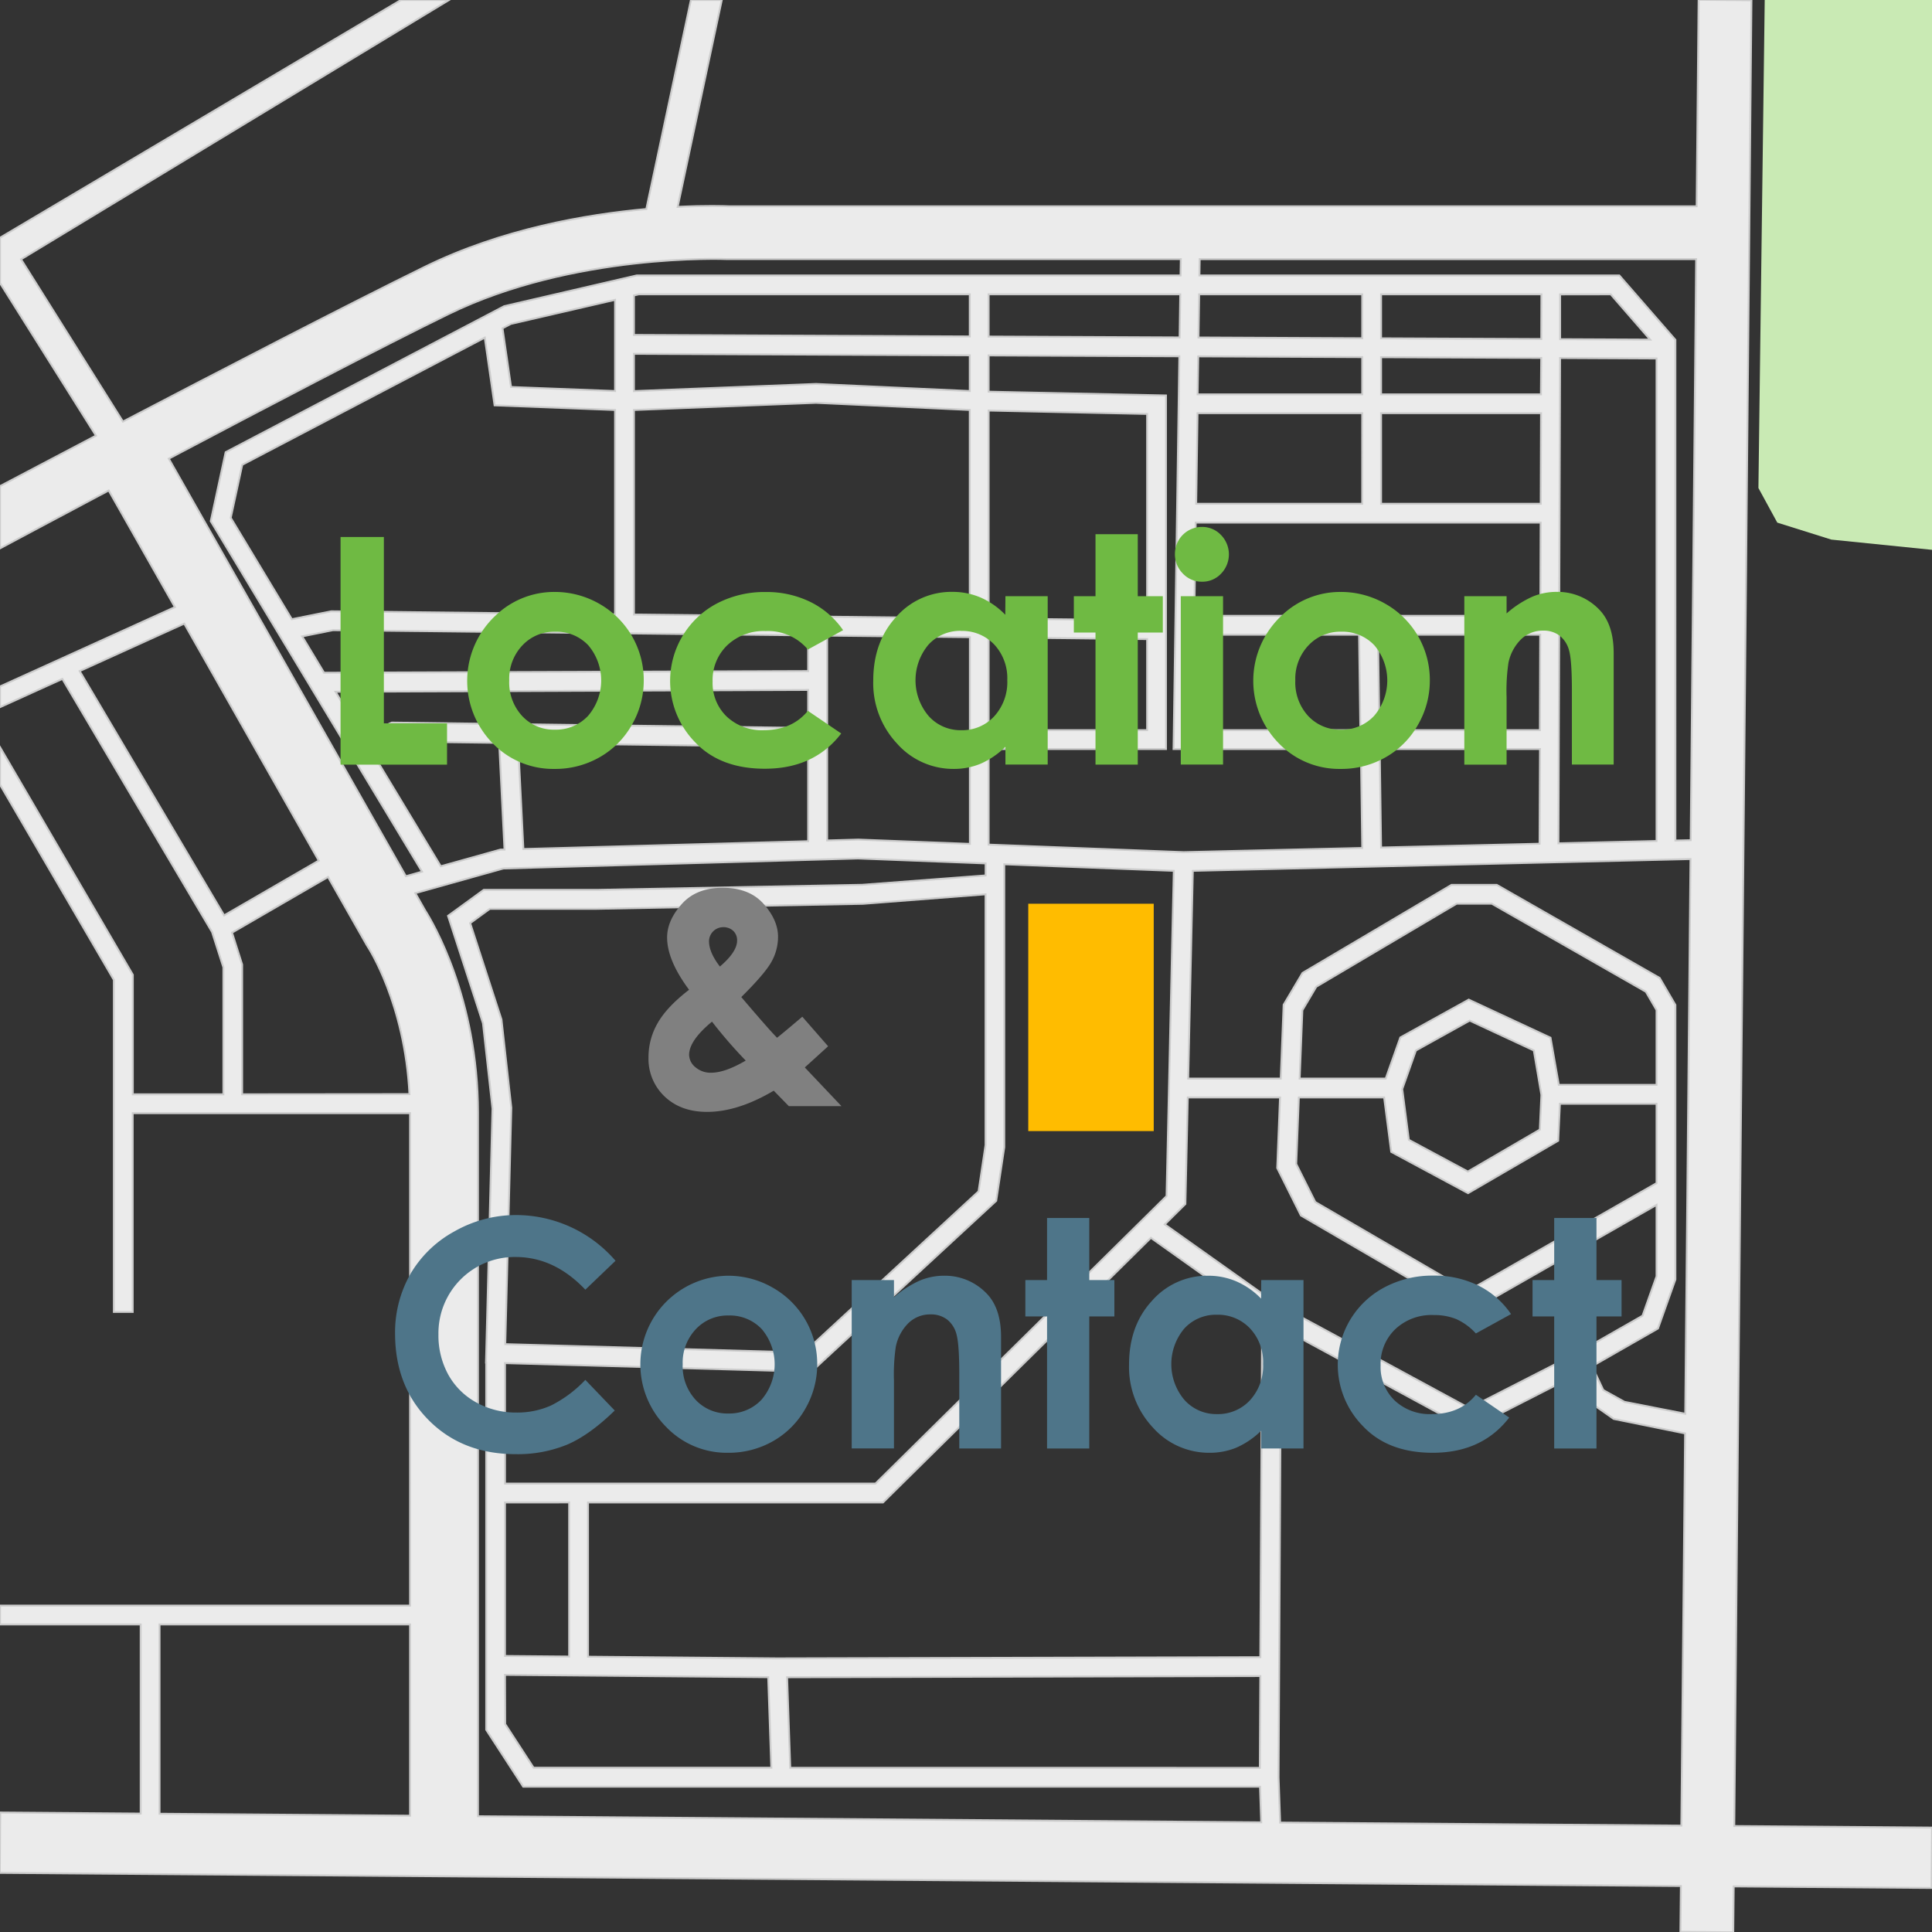 <svg xmlns="http://www.w3.org/2000/svg" viewBox="0 0 512 512"><rect x="0" y="0" width="512" height="512" fill="#333333" stroke="none"/><defs><style>.cls-1{fill:#ebebeb;stroke:#ccc;stroke-miterlimit:10;stroke-width:0.5px;}.cls-2{fill:#c9eab4;}.cls-3{fill:#ffbc00;}.cls-4{fill:#6fba43;}.cls-5{fill:#4e7589;}.cls-6{fill:gray;}</style></defs><title>Location and Contact</title><g id="Layer_2" data-name="Layer 2"><path class="cls-1" d="M464.15.07l-14-.14-.52,54.74H193.16c-1.12-.05-6.13-.22-13.57.15L191.28,0H183.1L171.28,55.4c-16,1.44-38.25,5.29-58.7,15.32s-54.62,27.75-80,41l-27-43L119,0H106.25L0,63V75l25.43,40.45C10.67,123.2.29,128.68,0,128.83v16.5c.3-.16,12.21-6.54,28.81-15.35l17.54,30.91L0,181.92v5.49l16.53-7.49L56.2,247l3,9.36V290h-24V258.32L0,198v9.93l30.17,51.75v88h5V295h73.5V425.5H0v5H37.28v50.12L.06,480.33l-.12,16,445.51,3.48-.12,12.12,14,.14.12-12.15,52.43.41.12-16-52.4-.41Zm-16.1,222.59-4.05.09V90.06L429.14,73H317.86l.07-4.33H449.5ZM439,287.5H413.1L410.9,275l-21.67-10.09L371.1,274.94l-3.87,10.9H344.42l.72-18.11,3.69-6.24,37.19-22h9.32l40.84,23.34,2.82,4.84Zm-30.51,2.66-.42,9.2L389,310.47l-15.64-8.4-1.75-13.46,3.62-10.22,14.25-7.92,17,7.91Zm-41.68.68,1.88,14.42,20.36,10.94,23.88-13.89.46-9.81H439v21.05l-50,28.56-40.44-23.56-5.05-10.09.7-17.62Zm-22.05,31.28L389,347.89l50-28.58v18.93l-3.71,10.44-17.15,9.79-28.77,14.7-38.18-20.7-12.87-6.93-29.65-21.06,5.47-5.41.63-28.23h24.45l-.74,18.7ZM112.7,241.34l-2.64-4.65,23.32-6.53,94-2.66,33.82,1.31V232l-32.63,2.48L158,235.83H128.19l-9.46,6.88L128,271.2l2.52,22.61-1.73,67.29h.06v97.31l9.81,15.09H333.92l.32,9.44-207.57-1.62V295C126.67,264.45,114.54,244.23,112.7,241.34ZM426.86,78,437.3,90l-23.85-.11,0-11.87ZM408.45,89.85,366,89.66V78h42.49ZM316.5,163.2l.37-24.7h91.42l-.08,24.7Zm91.81-29.7H366v-24h42.39Zm-47.31,0H317l.36-24H361Zm-43.62-29,.16-10.06,43.46.2v9.86Zm-1,63.7h43.79l.34,25.3H316Zm48.79,0h43l-.08,25.3H365.55Zm43.19-63.7H366V94.66l42.44.19ZM361,89.64l-43.39-.2L317.79,78H361Zm-48.39-.22L262,89.19V78h50.78ZM257,89.16l-89-.4V78.3l1.29-.3H257Zm-124.11,181-8.29-25.52,5.21-3.79h28.24l70.66-1.33L261.18,237v66.45l-1.85,12.28-46.28,42.71-79.15-2.23,1.6-62.65Zm17.94,128V439l-17-.15V398.17Zm-17,45.69,69.75.62.83,24h-63l-7.53-11.57Zm75.59,24.64-.83-24L334,444.17l-.13,24.33Zm-3.4-29-50.19-.45V398.17H234l71-70.13L334.49,349,334,439.17ZM232,393.17H133.83V361.24L215,363.53,264,318.24l2.14-14.2,0-75,44.93,1.74-1.92,86.19Zm-4.5-170.67h-.09l-8.21.23V168.44l37.83.41v54.79ZM138.7,225l-1.4-28.07,76.87,1v25ZM168,108.65l48.24-1.9L257,108.64v55.21l-89-1Zm94,60.26,42,.46V193.5H262Zm42-4.54-42-.46V108.8l42,.9Zm-47-60.74-40.74-1.88L168,103.65V93.76l89,.4Zm-94,0-27.57-1.07L133.17,87l2.21-1.16L163,79.46ZM128.47,89.48l2.6,17.94L163,108.65v54.17L87.76,162l-10.42,2.1L61.15,137.23l3.05-14.06ZM88.24,167l125.93,1.38v9.46l-128.29.44-5.8-9.63Zm125.93,15.84v10.08l-110.34-1.43L95.93,195l-7-11.68ZM104.84,196.51l27.45.35,1.41,28.29-1.08,0-15.81,4.42L98.53,199.27Zm208.85,29.32-51.69-2V198.5h47V104.8l-47-1V94.19l50.54.23L311,198.5h49.65l.36,26.22ZM366,224.6l-.36-26.1h42.48L408,223.6ZM413.44,94.87,439,95V222.87l-26,.62ZM118.75,83.28C152,67,192.27,68.64,192.67,68.66H312.93L312.86,73H168.71l-35.09,8.14L59.8,119.83l-3.95,18.28,56,92.89-4.29,1.21L44.73,121.55C70.37,108,100.91,92,118.75,83.28ZM21.11,177.84l27.72-12.58,35.64,62.81L59.39,242.59ZM64.17,290V255.61l-2.68-8.45,25.45-14.75,10.23,18,.34.55c.11.16,9.8,15,11,39ZM42.28,430.5h66.39v50.68l-66.39-.52Zm404.29-50.63-1,103.94L339.25,483l-.42-12,.65-119.14,49.82,27,28.11-14.37,4,7.16,6.24,4.38Zm-24.66-17.8,17.47-10,4.62-13V266.32l-4.18-7.16L396.66,234.5h-12l-39.48,23.34-5,8.43-.77,19.57H314.88l1.23-55.06L448,227.66l-1.39,147L430.5,371.5l-5.62-3.12Z"/><polygon class="cls-2" points="467.67 -0.07 466 129.33 471 138.5 485.33 143 512 145.71 512 -0.07 467.67 -0.07"/><rect class="cls-3" x="272.5" y="239.5" width="33.25" height="60.25"/></g><g id="Layer_3" data-name="Layer 3"><path class="cls-4" d="M90.25,142.31h11.48v49.38h16.74v10.95H90.25Z"/><path class="cls-4" d="M146.93,156.87A23.74,23.74,0,0,1,158.81,160a23.2,23.2,0,0,1,11.79,20.27,23.44,23.44,0,0,1-3.14,11.81,22.61,22.61,0,0,1-8.55,8.59,23.57,23.57,0,0,1-11.94,3.1A22.25,22.25,0,0,1,130.59,197a23.65,23.65,0,0,1,.88-34A22.38,22.38,0,0,1,146.93,156.87Zm.19,10.54a11.52,11.52,0,0,0-8.69,3.63,12.86,12.86,0,0,0-3.48,9.29,13.11,13.11,0,0,0,3.44,9.43,11.44,11.44,0,0,0,8.68,3.61,11.64,11.64,0,0,0,8.76-3.65,14.39,14.39,0,0,0,.06-18.72A11.58,11.58,0,0,0,147.12,167.41Z"/><path class="cls-4" d="M223.43,167l-9.33,5.13a13.81,13.81,0,0,0-11.21-4.89A14,14,0,0,0,192.73,171a12.76,12.76,0,0,0-3.88,9.6,12.31,12.31,0,0,0,3.74,9.3,13.54,13.54,0,0,0,9.81,3.6q7.51,0,11.7-5.12l8.83,6q-7.17,9.35-20.26,9.34-11.78,0-18.44-7A23.21,23.21,0,0,1,189.85,160a27.1,27.1,0,0,1,13-3.11,26.35,26.35,0,0,1,11.93,2.64A22.72,22.72,0,0,1,223.43,167Z"/><path class="cls-4" d="M266.45,158h11.2v44.62h-11.2v-4.72a21.83,21.83,0,0,1-6.57,4.49,18.37,18.37,0,0,1-7.15,1.38,19.88,19.88,0,0,1-15-6.71,23.42,23.42,0,0,1-6.31-16.67q0-10.33,6.11-16.94a19.45,19.45,0,0,1,14.83-6.6,18.88,18.88,0,0,1,7.54,1.51,20.55,20.55,0,0,1,6.51,4.56Zm-11.77,9.18a11.35,11.35,0,0,0-8.63,3.67,14.66,14.66,0,0,0,.07,18.93,11.3,11.3,0,0,0,8.6,3.73,11.53,11.53,0,0,0,8.75-3.67,13.42,13.42,0,0,0,3.47-9.61,13.07,13.07,0,0,0-3.47-9.44A11.72,11.72,0,0,0,254.68,167.2Z"/><path class="cls-4" d="M290.32,141.57h11.2V158h6.64v9.63h-6.64v35h-11.2v-35h-5.74V158h5.74Z"/><path class="cls-4" d="M318.52,139.64a6.85,6.85,0,0,1,5.05,2.13,7.34,7.34,0,0,1,0,10.28,6.75,6.75,0,0,1-5,2.11,6.87,6.87,0,0,1-5.09-2.15,7.23,7.23,0,0,1-2.11-5.23,7.14,7.14,0,0,1,7.12-7.14ZM312.92,158h11.2v44.62h-11.2Z"/><path class="cls-4" d="M355.25,156.87A23.67,23.67,0,0,1,367.12,160a23.18,23.18,0,0,1,11.8,20.27,23.44,23.44,0,0,1-3.14,11.81,22.61,22.61,0,0,1-8.55,8.59,23.57,23.57,0,0,1-11.94,3.1A22.25,22.25,0,0,1,338.91,197a23.65,23.65,0,0,1,.88-34A22.38,22.38,0,0,1,355.25,156.87Zm.18,10.54a11.51,11.51,0,0,0-8.68,3.63,12.86,12.86,0,0,0-3.48,9.29,13.14,13.14,0,0,0,3.43,9.43,11.48,11.48,0,0,0,8.69,3.61,11.6,11.6,0,0,0,8.75-3.65,14.37,14.37,0,0,0,.07-18.72A11.59,11.59,0,0,0,355.43,167.41Z"/><path class="cls-4" d="M388.06,158h11.2v4.57a27,27,0,0,1,6.9-4.47,16.8,16.8,0,0,1,6.33-1.25,15.3,15.3,0,0,1,11.26,4.63q3.9,3.94,3.89,11.65v29.49H416.57V183.1c0-5.33-.24-8.86-.72-10.61a7.34,7.34,0,0,0-2.49-4,7,7,0,0,0-4.4-1.37,8.25,8.25,0,0,0-5.83,2.27,12.16,12.16,0,0,0-3.38,6.29,50.58,50.58,0,0,0-.49,9.06v17.9h-11.2Z"/><path class="cls-5" d="M163.12,334.12l-8,7.66q-8.19-8.65-18.44-8.66a20.2,20.2,0,0,0-20.49,20.49,21.62,21.62,0,0,0,2.62,10.71,18.8,18.8,0,0,0,7.42,7.35,21.55,21.55,0,0,0,10.66,2.67,21.86,21.86,0,0,0,9.13-1.87,32.61,32.61,0,0,0,9.1-6.79l7.79,8.12q-6.69,6.52-12.63,9.05a34.58,34.58,0,0,1-13.58,2.52q-14.07,0-23-8.92t-9-22.86a31.29,31.29,0,0,1,4.08-16,30.3,30.3,0,0,1,11.69-11.28A33,33,0,0,1,136.83,322a34.82,34.82,0,0,1,26.29,12.12Z"/><path class="cls-5" d="M192.9,338.08a23.65,23.65,0,0,1,11.88,3.16,23.17,23.17,0,0,1,11.79,20.26,23.44,23.44,0,0,1-3.14,11.81,22.63,22.63,0,0,1-8.55,8.6A23.67,23.67,0,0,1,192.94,385a22.21,22.21,0,0,1-16.38-6.83,23.5,23.5,0,0,1,16.34-40.09Zm.19,10.54a11.52,11.52,0,0,0-8.69,3.63,12.88,12.88,0,0,0-3.48,9.29,13.13,13.13,0,0,0,3.44,9.44,11.47,11.47,0,0,0,8.68,3.61,11.64,11.64,0,0,0,8.76-3.65,14.4,14.4,0,0,0,.06-18.73A11.62,11.62,0,0,0,193.09,348.62Z"/><path class="cls-5" d="M225.71,339.23h11.2v4.57a26.68,26.68,0,0,1,6.9-4.46,16.62,16.62,0,0,1,6.33-1.26,15.31,15.31,0,0,1,11.26,4.64q3.9,3.93,3.89,11.65v29.49H254.22V364.31q0-8-.72-10.61a7.25,7.25,0,0,0-2.49-4,7,7,0,0,0-4.4-1.37,8.21,8.21,0,0,0-5.83,2.27,12.12,12.12,0,0,0-3.38,6.29,50.44,50.44,0,0,0-.49,9.05v17.91h-11.2Z"/><path class="cls-5" d="M277.48,322.78h11.19v16.45h6.65v9.64h-6.65v35H277.48v-35h-5.75v-9.64h5.75Z"/><path class="cls-5" d="M334.24,339.23h11.2v44.63h-11.2v-4.72a22,22,0,0,1-6.57,4.49,18.36,18.36,0,0,1-7.15,1.37,19.87,19.87,0,0,1-15-6.7,23.43,23.43,0,0,1-6.31-16.68q0-10.33,6.11-16.93a19.42,19.42,0,0,1,14.83-6.61,18.88,18.88,0,0,1,7.54,1.52,20.51,20.51,0,0,1,6.51,4.55Zm-11.77,9.19a11.32,11.32,0,0,0-8.63,3.67,14.66,14.66,0,0,0,.07,18.93,11.3,11.3,0,0,0,8.6,3.73,11.53,11.53,0,0,0,8.75-3.67,13.4,13.4,0,0,0,3.47-9.62,13,13,0,0,0-3.47-9.43A11.68,11.68,0,0,0,322.47,348.42Z"/><path class="cls-5" d="M400.44,348.25l-9.32,5.13a15.81,15.81,0,0,0-5.2-3.81,15.58,15.58,0,0,0-6-1.07,14,14,0,0,0-10.16,3.75,12.76,12.76,0,0,0-3.89,9.6,12.35,12.35,0,0,0,3.74,9.3,13.55,13.55,0,0,0,9.82,3.6q7.51,0,11.7-5.13l8.83,6.05Q392.77,385,379.69,385q-11.78,0-18.44-7a23.19,23.19,0,0,1,5.62-36.83,27,27,0,0,1,13-3.12,26.27,26.27,0,0,1,11.94,2.65A22.66,22.66,0,0,1,400.44,348.25Z"/><path class="cls-5" d="M411.88,322.78h11.2v16.45h6.65v9.64h-6.65v35h-11.2v-35h-5.74v-9.64h5.74Z"/><path class="cls-6" d="M212.62,269.44l6.84,7.83-3.11,2.83-3.07,2.78L223,293.14H209.05l-4-4.1q-9.52,5.63-17.68,5.62-6.93,0-11.22-4.06a13.72,13.72,0,0,1-4.29-10.42,18,18,0,0,1,2.43-9.06q2.43-4.28,8.32-8.82-5.82-7.83-5.82-13.86,0-4.47,3.85-8.82t10.87-4.35q7.09,0,10.89,4.31t3.79,8.69a13.53,13.53,0,0,1-1.74,6.61q-1.74,3.15-8,9.35,7.35,8.65,9.48,10.78Q207.25,274,212.62,269.44Zm-15,11.62a125.39,125.39,0,0,1-8.93-10.31q-6.07,5-6.07,8.82a4.31,4.31,0,0,0,1.66,3.24,6.11,6.11,0,0,0,4.2,1.47Q192.14,284.28,197.63,281.06Zm-6.84-24.91q4.56-3.9,4.56-6.89a3.41,3.41,0,0,0-1-2.55,3.77,3.77,0,0,0-2.71-1,3.76,3.76,0,0,0-3.73,3.69Q187.88,252.38,190.79,256.15Z"/></g></svg>